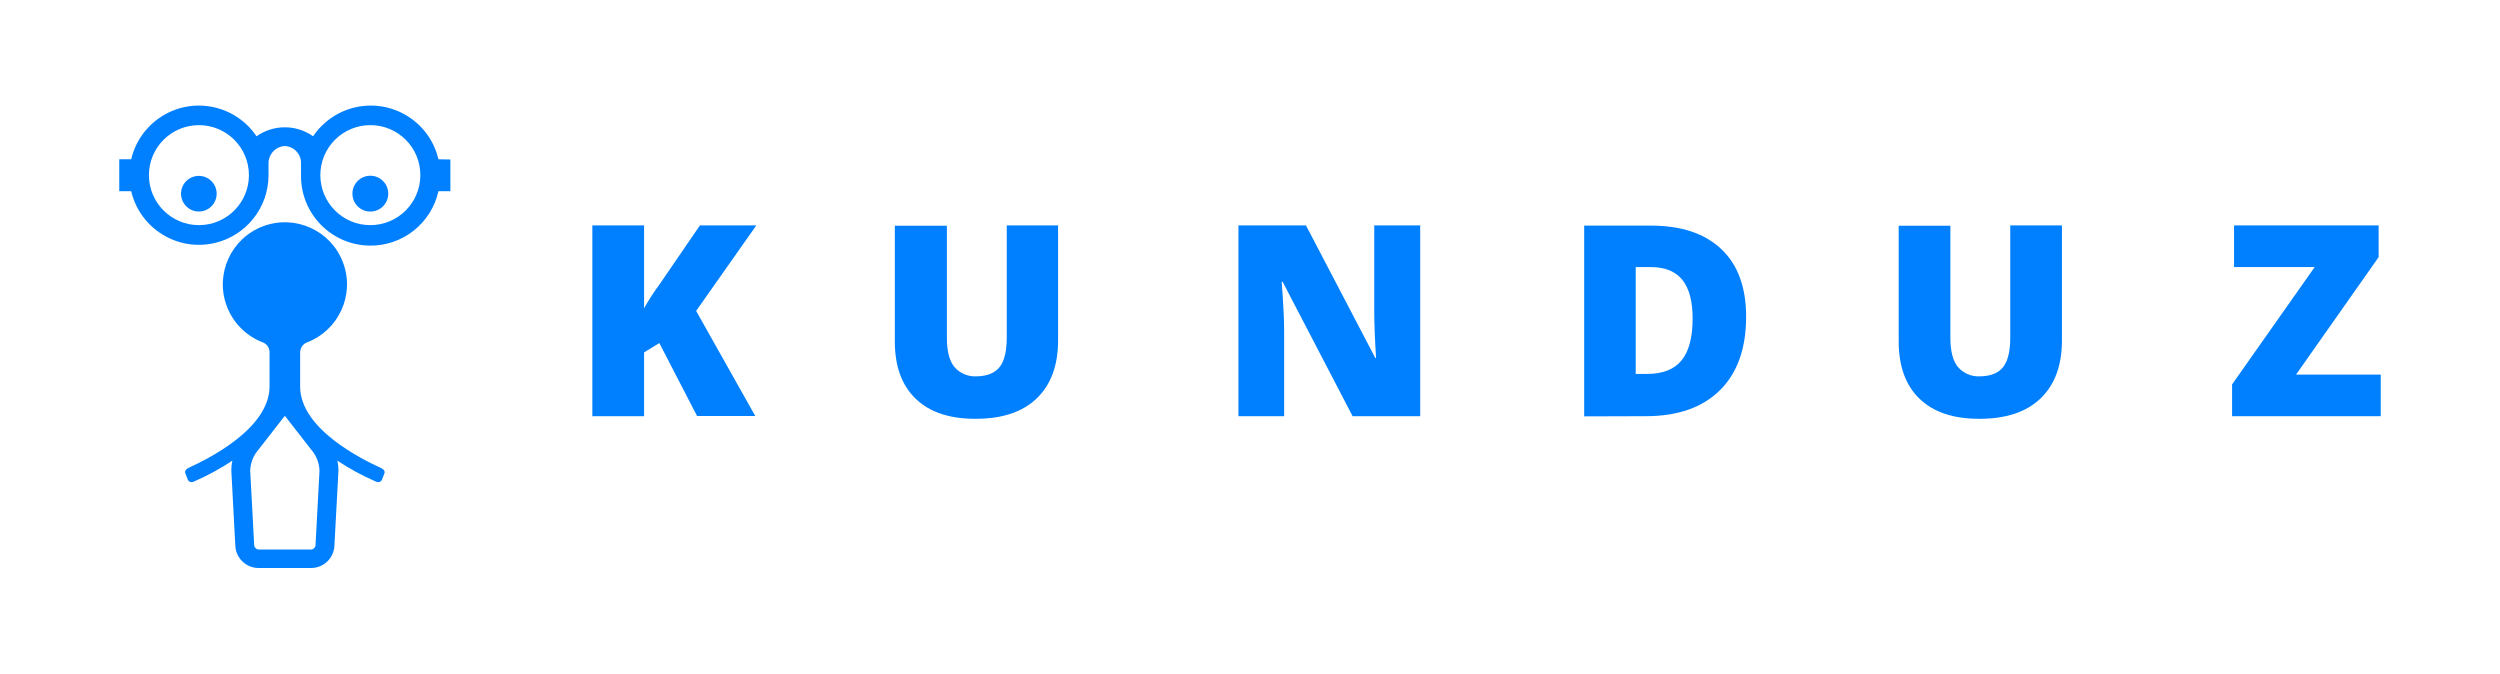 <?xml version="1.0" encoding="UTF-8"?> <svg xmlns="http://www.w3.org/2000/svg" xmlns:xlink="http://www.w3.org/1999/xlink" version="1.1" id="katman_1" x="0px" y="0px" width="536px" height="144.5px" viewBox="0 0 536 144.5" style="enable-background:new 0 0 536 144.5;" xml:space="preserve"> <style type="text/css"> .st0{clip-path:url(#SVGID_00000147901418346217297530000005984175362236253829_);} .st1{clip-path:url(#SVGID_00000059307954970966818320000012313198226789599396_);} .st2{fill:#007FFF;} .st3{clip-path:url(#SVGID_00000046336040046055173290000011933864539620542863_);} .st4{clip-path:url(#SVGID_00000093162403894400514070000002864797543302891410_);} .st5{clip-path:url(#SVGID_00000178206258425929953210000005322212961479640464_);} .st6{clip-path:url(#SVGID_00000117647028694697908140000015737812590174839175_);} .st7{clip-path:url(#SVGID_00000042002691150143760020000015984941254304480950_);} .st8{clip-path:url(#SVGID_00000029736268751287870950000016295997591187670400_);} .st9{clip-path:url(#SVGID_00000111895490929654616370000001956274131334054550_);} .st10{clip-path:url(#SVGID_00000057150154284111853290000012612191364561375644_);} .st11{clip-path:url(#SVGID_00000073679423718300450300000001474616584219206567_);} .st12{clip-path:url(#SVGID_00000143596263910122379740000012605913237981110941_);} .st13{clip-path:url(#SVGID_00000113338806728907077260000017109788434658580394_);} .st14{clip-path:url(#SVGID_00000101821957426121574420000011758585137043056559_);} .st15{clip-path:url(#SVGID_00000102502750461485796520000001634505369605033375_);} .st16{clip-path:url(#SVGID_00000009559640893208761230000004801757910799023498_);} .st17{clip-path:url(#SVGID_00000050646211568588500100000012757987266098386605_);} .st18{clip-path:url(#SVGID_00000065779530915267533470000010387907495371678143_);} .st19{clip-path:url(#SVGID_00000163768356201870928490000014720068031527294603_);} .st20{clip-path:url(#SVGID_00000057143345983009900550000018108957517513580446_);} .st21{clip-path:url(#SVGID_00000123401440023966872510000014210061400915865244_);} .st22{clip-path:url(#SVGID_00000145752788115679894350000003183707396559093406_);} </style> <g> <defs> <path id="SVGID_1_" d="M138.09,89.23V75.55l3.27-2l8.09,15.64h12.48l-12.68-22.53l12.9-18.33h-12.09l-8.58,12.53 c-1.241,1.672-2.373,3.422-3.39,5.24V48.33H127v40.9H138.09z"></path> </defs> <clipPath id="SVGID_00000157274820402692473580000007384103707770256061_"> <use xlink:href="#SVGID_1_" style="overflow:visible;"></use> </clipPath> <g style="clip-path:url(#SVGID_00000157274820402692473580000007384103707770256061_);"> <g> <defs> <rect id="SVGID_00000152241178054484794620000015633139601063251089_" x="-1038.43" y="-1563.37" width="1760" height="5755"></rect> </defs> <clipPath id="SVGID_00000053533112145713767400000012981517705138438828_"> <use xlink:href="#SVGID_00000152241178054484794620000015633139601063251089_" style="overflow:visible;"></use> </clipPath> <g style="clip-path:url(#SVGID_00000053533112145713767400000012981517705138438828_);"> <rect x="125.98" y="47.33" class="st2" width="37.17" height="42.9"></rect> </g> </g> </g> </g> <g> <defs> <path id="SVGID_00000177443978739811453380000005605809709302045600_" d="M209.2,89.79c5.7,0,10.067-1.467,13.1-4.4 c3.033-2.933,4.55-7.063,4.55-12.39V48.33h-11v24c0,2.953-0.51,5.073-1.53,6.36s-2.657,1.953-4.91,2 c-1.817,0.111-3.583-0.628-4.78-2c-1.08-1.31-1.62-3.4-1.62-6.29v-24h-11.16v24.8c0,5.333,1.497,9.437,4.49,12.31 C199.333,88.383,203.62,89.81,209.2,89.79z"></path> </defs> <clipPath id="SVGID_00000125586305090213030000000009331032922993832323_"> <use xlink:href="#SVGID_00000177443978739811453380000005605809709302045600_" style="overflow:visible;"></use> </clipPath> <g style="clip-path:url(#SVGID_00000125586305090213030000000009331032922993832323_);"> <g> <defs> <rect id="SVGID_00000000211755632760607730000009100158369184704693_" x="-1038.43" y="-1563.37" width="1760" height="5755"></rect> </defs> <clipPath id="SVGID_00000152260370709023964560000011348502403968372624_"> <use xlink:href="#SVGID_00000000211755632760607730000009100158369184704693_" style="overflow:visible;"></use> </clipPath> <g style="clip-path:url(#SVGID_00000152260370709023964560000011348502403968372624_);"> <rect x="190.85" y="47.33" class="st2" width="37" height="43.46"></rect> </g> </g> </g> </g> <g> <defs> <path id="SVGID_00000076590352677274918140000012099833658215098504_" d="M275.32,89.23V70.8c0-2.387-0.177-5.847-0.53-10.38 H275l15,28.81h14.49v-40.9h-9.85v18.49c0,2.5,0.13,5.813,0.39,9.94h-0.16L280,48.33h-14.48v40.9H275.32z"></path> </defs> <clipPath id="SVGID_00000080174008732206646520000003040860226171788436_"> <use xlink:href="#SVGID_00000076590352677274918140000012099833658215098504_" style="overflow:visible;"></use> </clipPath> <g style="clip-path:url(#SVGID_00000080174008732206646520000003040860226171788436_);"> <g> <defs> <rect id="SVGID_00000006680251601722128220000005369911794663844769_" x="-1038.43" y="-1563.37" width="1760" height="5755"></rect> </defs> <clipPath id="SVGID_00000093148241621561553510000015832732586917883011_"> <use xlink:href="#SVGID_00000006680251601722128220000005369911794663844769_" style="overflow:visible;"></use> </clipPath> <g style="clip-path:url(#SVGID_00000093148241621561553510000015832732586917883011_);"> <rect x="264.52" y="47.33" class="st2" width="40.95" height="42.9"></rect> </g> </g> </g> </g> <g> <defs> <path id="SVGID_00000168105249985589522660000007928022500312415922_" d="M353.16,80.17h-2.46V57.26h3.22 c3.02,0,5.27,0.903,6.75,2.71c1.48,1.81,2.23,4.59,2.23,8.34c0,4-0.79,7-2.35,8.93S356.52,80.17,353.16,80.17z M352.88,89.23 c6.813,0,12.097-1.847,15.85-5.54c3.753-3.693,5.633-8.953,5.64-15.78c0-6.34-1.787-11.187-5.36-14.54 c-3.573-3.353-8.643-5.02-15.21-5H339.65v40.9L352.88,89.23z"></path> </defs> <clipPath id="SVGID_00000123420924827271256680000018425528619136498852_"> <use xlink:href="#SVGID_00000168105249985589522660000007928022500312415922_" style="overflow:visible;"></use> </clipPath> <g style="clip-path:url(#SVGID_00000123420924827271256680000018425528619136498852_);"> <g> <defs> <rect id="SVGID_00000155146316758550004070000003809058358006264750_" x="-1038.43" y="-1563.37" width="1760" height="5755"></rect> </defs> <clipPath id="SVGID_00000084525190474085502660000001234241871208292752_"> <use xlink:href="#SVGID_00000155146316758550004070000003809058358006264750_" style="overflow:visible;"></use> </clipPath> <g style="clip-path:url(#SVGID_00000084525190474085502660000001234241871208292752_);"> <rect x="338.65" y="47.33" class="st2" width="36.72" height="42.9"></rect> </g> </g> </g> </g> <g> <defs> <path id="SVGID_00000085931201889654840500000005804882155082326417_" d="M424.43,89.79c5.7,0,10.067-1.467,13.1-4.4 c3.033-2.933,4.55-7.063,4.55-12.39V48.33H431v24c0,2.953-0.507,5.073-1.52,6.36c-1.013,1.287-2.65,1.953-4.91,2 c-1.82,0.112-3.59-0.626-4.79-2c-1.08-1.31-1.62-3.4-1.62-6.29v-24h-11.08v24.8c0,5.333,1.497,9.437,4.49,12.31 C414.563,88.383,418.85,89.81,424.43,89.79z"></path> </defs> <clipPath id="SVGID_00000178177421229359635720000013988846020918158477_"> <use xlink:href="#SVGID_00000085931201889654840500000005804882155082326417_" style="overflow:visible;"></use> </clipPath> <g style="clip-path:url(#SVGID_00000178177421229359635720000013988846020918158477_);"> <g> <defs> <rect id="SVGID_00000054985183514818341390000010614298248660458138_" x="-1038.43" y="-1563.37" width="1760" height="5755"></rect> </defs> <clipPath id="SVGID_00000023240216458974870000000002404033105863274651_"> <use xlink:href="#SVGID_00000054985183514818341390000010614298248660458138_" style="overflow:visible;"></use> </clipPath> <g style="clip-path:url(#SVGID_00000023240216458974870000000002404033105863274651_);"> <rect x="406.08" y="47.33" class="st2" width="37" height="43.46"></rect> </g> </g> </g> </g> <g> <defs> <polygon id="SVGID_00000106133835567790883960000006431215715506282393_" points="510.43,89.23 510.43,80.31 492.27,80.31 509.98,55.13 509.98,48.33 478.98,48.33 478.98,57.26 496.27,57.26 478.56,82.41 478.56,89.23 "></polygon> </defs> <clipPath id="SVGID_00000063601319932503598760000014858778653107628728_"> <use xlink:href="#SVGID_00000106133835567790883960000006431215715506282393_" style="overflow:visible;"></use> </clipPath> <g style="clip-path:url(#SVGID_00000063601319932503598760000014858778653107628728_);"> <g> <defs> <rect id="SVGID_00000023960494664605290300000002987855975590580902_" x="-1038.43" y="-1563.37" width="1760" height="5755"></rect> </defs> <clipPath id="SVGID_00000026857307974778933470000007745594484579277496_"> <use xlink:href="#SVGID_00000023960494664605290300000002987855975590580902_" style="overflow:visible;"></use> </clipPath> <g style="clip-path:url(#SVGID_00000026857307974778933470000007745594484579277496_);"> <rect x="477.56" y="47.33" class="st2" width="33.87" height="42.9"></rect> </g> </g> </g> </g> <g> <defs> <path id="SVGID_00000168834386340808544410000003305017899418465970_" d="M67.65,116.91c-0.044,0.495-0.444,0.882-0.94,0.91 H55.44c-0.496-0.028-0.896-0.415-0.94-0.91l-0.86-16c0.049-1.364,0.479-2.687,1.24-3.82l6.06-7.78 c0.06-0.07,0.09-0.06,0.13-0.1s0.08,0,0.13,0.1l6.06,7.78c0.761,1.133,1.191,2.456,1.24,3.82L67.65,116.91z M81.65,100.32 c-3.92-1.79-17.3-8.32-17.3-17.43v-7.37c0.021-0.901,0.558-1.71,1.38-2.08c6.889-2.565,10.393-10.229,7.828-17.118 c-2.565-6.889-10.229-10.393-17.118-7.828s-10.393,10.229-7.828,17.118c1.349,3.622,4.206,6.479,7.828,7.828 c0.796,0.352,1.321,1.13,1.35,2v7.4c0,9.12-13.38,15.64-17.28,17.43c-1.19,0.55-0.75,1.26-0.75,1.26l0.52,1.35 c0.215,0.436,0.741,0.619,1.18,0.41l0.23-0.1c2.837-1.238,5.56-2.72,8.14-4.43c-0.162,0.722-0.239,1.46-0.23,2.2 l0.85,16c0.097,2.691,2.307,4.822,5,4.82H66.7c2.693,0.002,4.903-2.129,5-4.82l0.86-16 c0.011-0.74-0.07-1.479-0.24-2.2c2.581,1.708,5.304,3.19,8.14,4.43l0.24,0.1c0.439,0.209,0.965,0.026,1.18-0.41 l0.52-1.35c0,0,0.42-0.67-0.77-1.21L81.65,100.32z"></path> </defs> <clipPath id="SVGID_00000169520482642975923140000003303622412719161235_"> <use xlink:href="#SVGID_00000168834386340808544410000003305017899418465970_" style="overflow:visible;"></use> </clipPath> <g style="clip-path:url(#SVGID_00000169520482642975923140000003303622412719161235_);"> <g> <defs> <rect id="SVGID_00000074417161156725858740000013904886521494197643_" x="-1038.43" y="-1563.37" width="1760" height="5755"></rect> </defs> <clipPath id="SVGID_00000065064677258644615790000015233574513556937111_"> <use xlink:href="#SVGID_00000074417161156725858740000013904886521494197643_" style="overflow:visible;"></use> </clipPath> <g style="clip-path:url(#SVGID_00000065064677258644615790000015233574513556937111_);"> <rect x="38.32" y="46.64" class="st2" width="45.5" height="76.22"></rect> </g> </g> </g> </g> <g> <defs> <path id="SVGID_00000166655291478047390350000012000803569449369017_" d="M42.65,26.83c5.92,0,10.72,4.8,10.72,10.72 c0,5.92-4.8,10.72-10.72,10.72s-10.72-4.8-10.72-10.72C31.93,31.63,36.73,26.83,42.65,26.83z M90.12,37.55 c0,5.92-4.8,10.72-10.72,10.72c-5.92,0-10.72-4.8-10.72-10.72c0-5.92,4.8-10.72,10.72-10.72 c0.003,0,0.007,0,0.01,0c5.909-0.005,10.704,4.78,10.71,10.69C90.12,37.53,90.12,37.54,90.12,37.55z M94,34.15 c-1.872-8.013-9.886-12.992-17.899-11.119c-3.665,0.856-6.869,3.067-8.971,6.189c-3.635-2.569-8.495-2.569-12.13,0 c-4.595-6.827-13.854-8.636-20.681-4.041c-3.122,2.101-5.333,5.306-6.189,8.971h-2.56V41h2.56 c1.895,8.019,9.932,12.984,17.951,11.089C52.799,50.501,57.551,44.513,57.57,37.61c0,0,0-2.21,0-2.5 c-0.058-1.995,1.478-3.677,3.47-3.8c1.977,0.071,3.534,1.712,3.5,3.69v2.51c-0.134,8.233,6.432,15.017,14.666,15.15 C86.279,52.775,92.459,47.904,94,41h2.56v-6.8L94,34.15z"></path> </defs> <clipPath id="SVGID_00000171690379147440927080000008061531709586500242_"> <use xlink:href="#SVGID_00000166655291478047390350000012000803569449369017_" style="overflow:visible;"></use> </clipPath> <g style="clip-path:url(#SVGID_00000171690379147440927080000008061531709586500242_);"> <g> <defs> <rect id="SVGID_00000049208307645861653530000005437455231036724147_" x="-1038.43" y="-1563.37" width="1760" height="5755"></rect> </defs> <clipPath id="SVGID_00000042706050537621876020000013628427859132693158_"> <use xlink:href="#SVGID_00000049208307645861653530000005437455231036724147_" style="overflow:visible;"></use> </clipPath> <g style="clip-path:url(#SVGID_00000042706050537621876020000013628427859132693158_);"> <rect x="24.57" y="20.81" class="st2" width="73" height="33.43"></rect> </g> </g> </g> </g> <g> <defs> <path id="SVGID_00000101098074196019491280000016317531950515781763_" d="M79.41,37.68c-2.121-0.005-3.845,1.709-3.85,3.83 c-0.005,2.121,1.709,3.845,3.83,3.85c2.121,0.005,3.845-1.709,3.85-3.83c0-0.003,0-0.007,0-0.01 C83.24,39.403,81.527,37.685,79.41,37.68z"></path> </defs> <clipPath id="SVGID_00000064353869081270014150000006141565146042965143_"> <use xlink:href="#SVGID_00000101098074196019491280000016317531950515781763_" style="overflow:visible;"></use> </clipPath> <g style="clip-path:url(#SVGID_00000064353869081270014150000006141565146042965143_);"> <g> <defs> <rect id="SVGID_00000151542664759286767720000014339389880309702292_" x="-1038.43" y="-1563.37" width="1760" height="5755"></rect> </defs> <clipPath id="SVGID_00000026133019896011723330000003797681252311720351_"> <use xlink:href="#SVGID_00000151542664759286767720000014339389880309702292_" style="overflow:visible;"></use> </clipPath> <g style="clip-path:url(#SVGID_00000026133019896011723330000003797681252311720351_);"> <rect x="74.57" y="36.68" class="st2" width="9.67" height="9.67"></rect> </g> </g> </g> </g> <g> <defs> <path id="SVGID_00000125569757874632128690000012512069435749481378_" d="M42.65,45.35c2.11-0.01,3.812-1.728,3.802-3.838 c-0.01-2.11-1.728-3.812-3.838-3.802c-2.11,0.01-3.812,1.728-3.802,3.838 c0.005,1.006,0.406,1.97,1.118,2.682C40.651,44.95,41.63,45.354,42.65,45.35z"></path> </defs> <clipPath id="SVGID_00000004527711103091196890000003186618115405650850_"> <use xlink:href="#SVGID_00000125569757874632128690000012512069435749481378_" style="overflow:visible;"></use> </clipPath> <g style="clip-path:url(#SVGID_00000004527711103091196890000003186618115405650850_);"> <g> <defs> <rect id="SVGID_00000106117519829172911220000003788340866666548917_" x="-1038.43" y="-1563.37" width="1760" height="5755"></rect> </defs> <clipPath id="SVGID_00000039847780747021457150000017684974104273730180_"> <use xlink:href="#SVGID_00000106117519829172911220000003788340866666548917_" style="overflow:visible;"></use> </clipPath> <g style="clip-path:url(#SVGID_00000039847780747021457150000017684974104273730180_);"> <rect x="37.81" y="36.68" class="st2" width="9.67" height="9.67"></rect> </g> </g> </g> </g> <g> <defs> <path id="SVGID_00000091716917552675072650000008508580255636331935_" d="M61.07,87.91v31.19V87.91z"></path> </defs> <clipPath id="SVGID_00000068667514451786068510000011166315727537506196_"> <use xlink:href="#SVGID_00000091716917552675072650000008508580255636331935_" style="overflow:visible;"></use> </clipPath> <g style="clip-path:url(#SVGID_00000068667514451786068510000011166315727537506196_);"> <g> <defs> <rect id="SVGID_00000009575656114266846100000015661697083748486801_" x="-1038.43" y="-1563.37" width="1760" height="5755"></rect> </defs> <clipPath id="SVGID_00000127733381727931867370000008331131246065467301_"> <use xlink:href="#SVGID_00000009575656114266846100000015661697083748486801_" style="overflow:visible;"></use> </clipPath> <g style="clip-path:url(#SVGID_00000127733381727931867370000008331131246065467301_);"> <rect x="60.07" y="86.91" class="st2" width="2" height="33.18"></rect> </g> </g> </g> </g> </svg> 